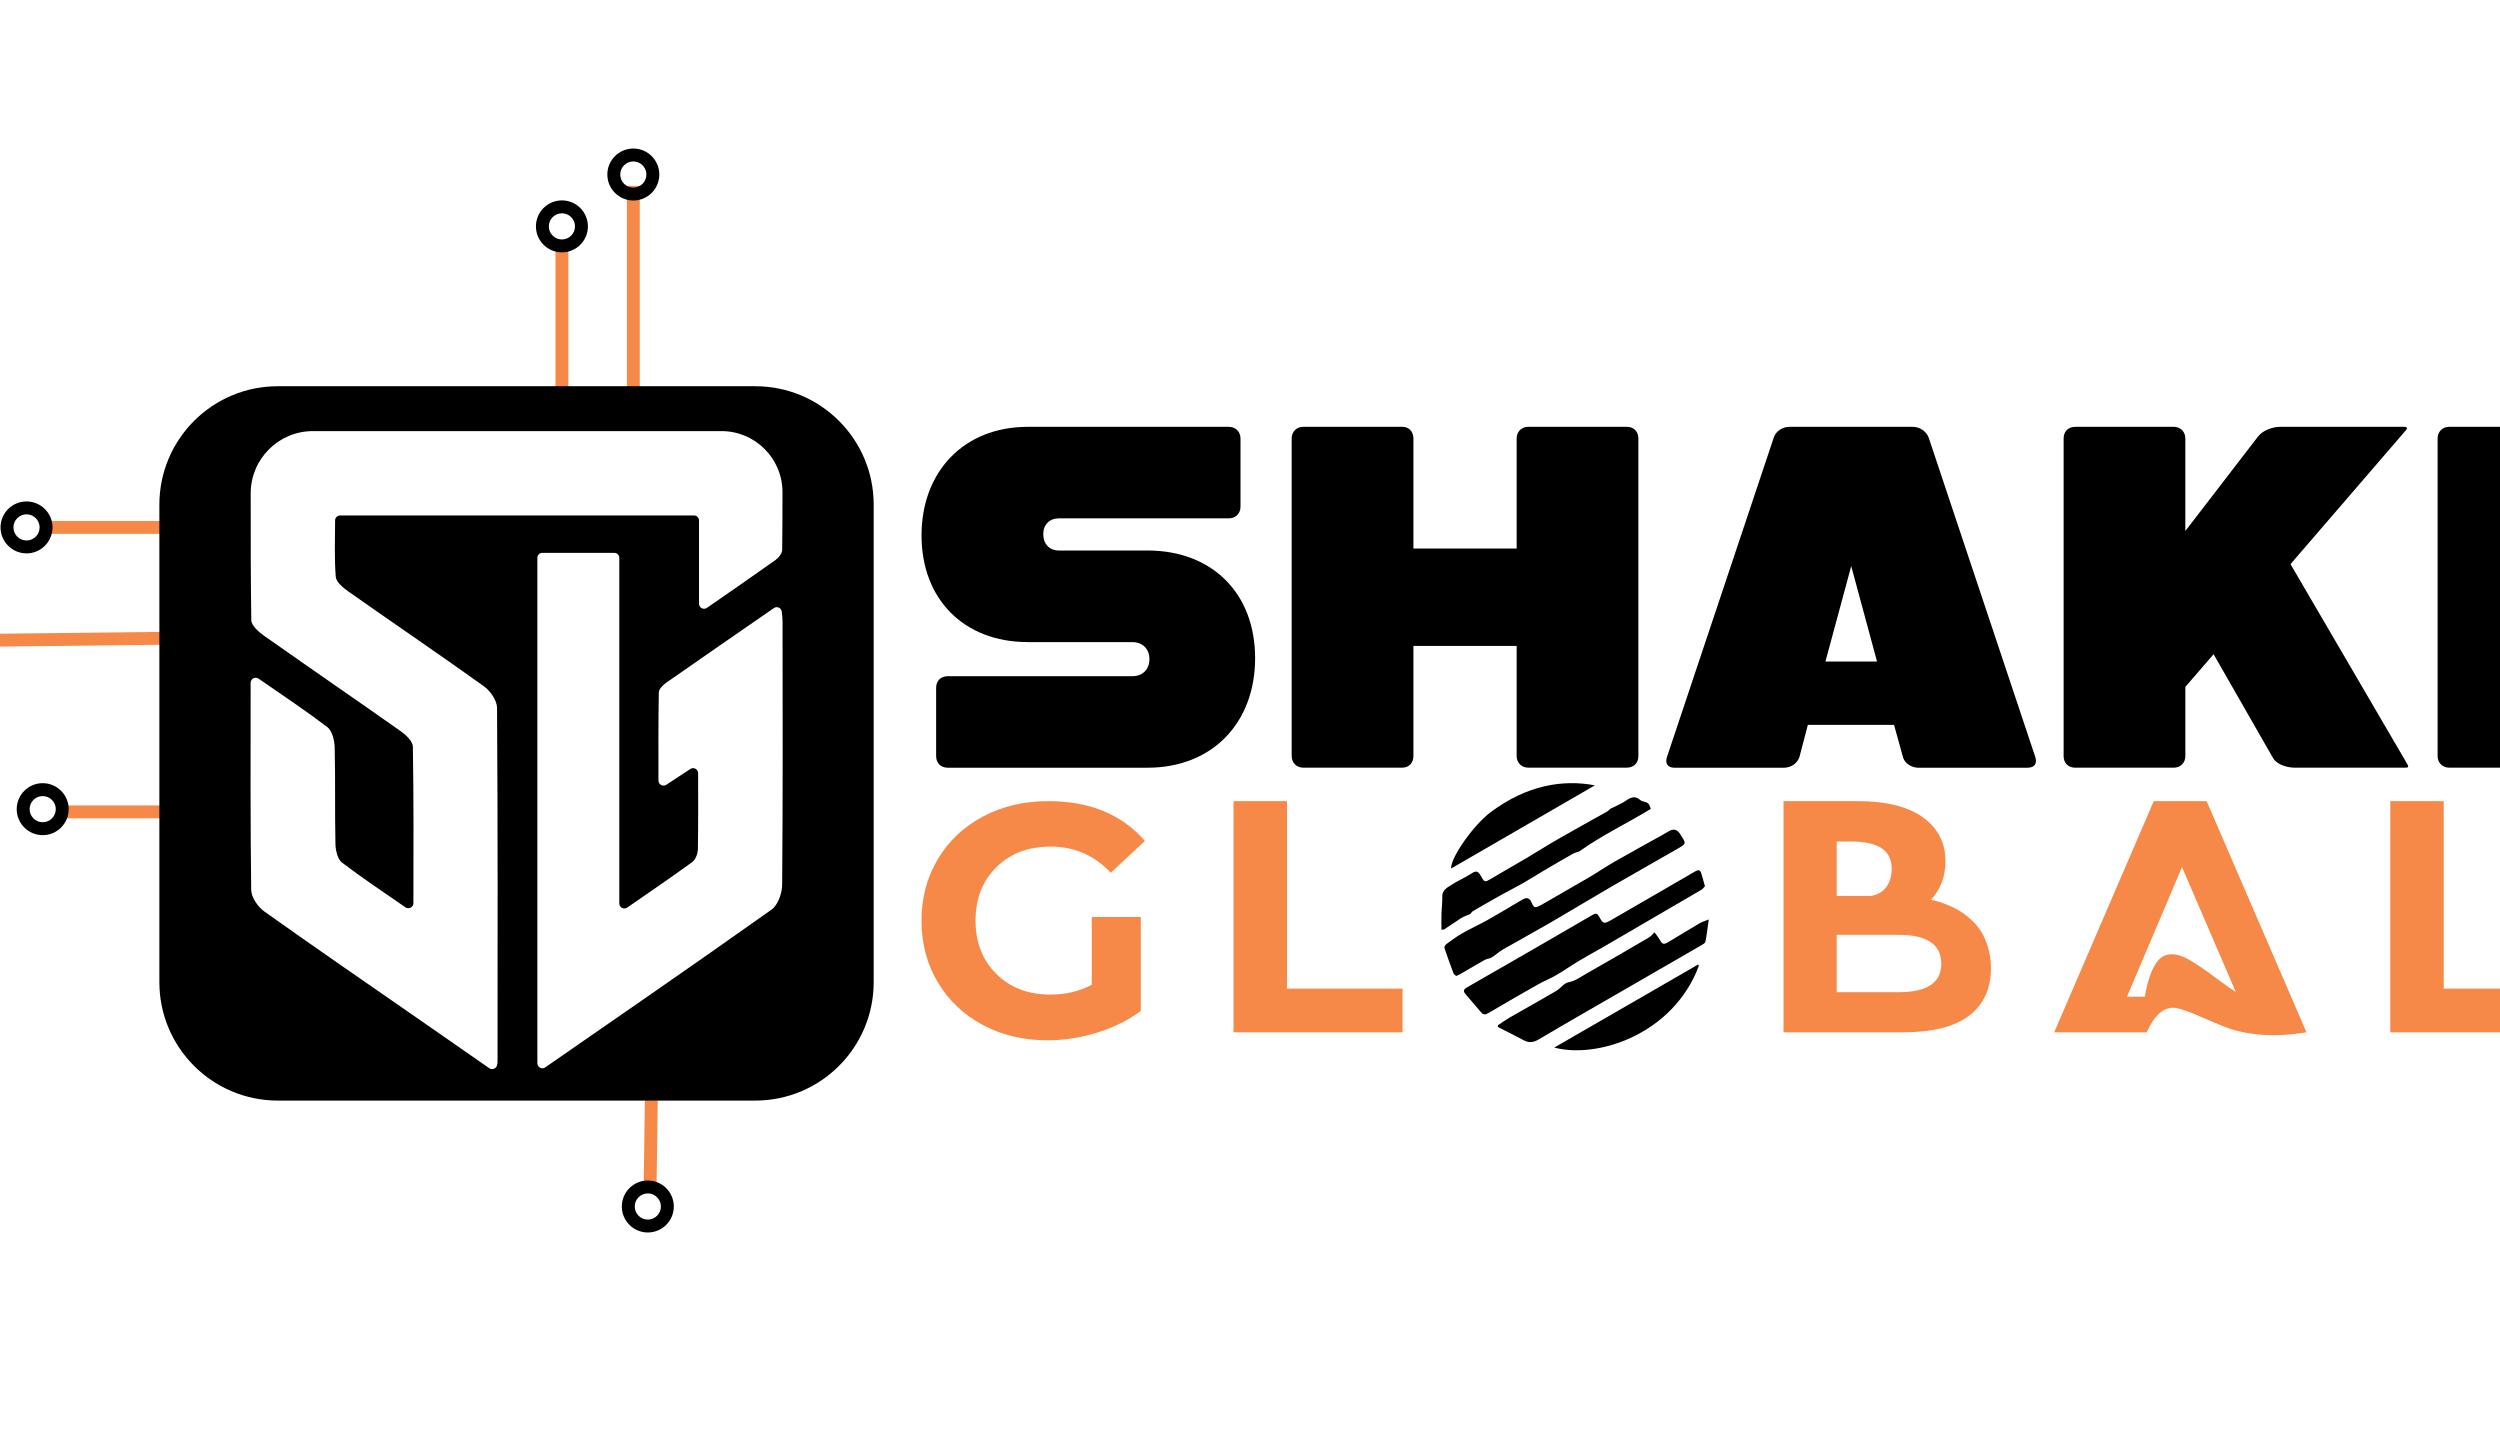 <?xml version="1.0" encoding="UTF-8"?>
<svg xmlns="http://www.w3.org/2000/svg" version="1.1" viewBox="110 350 835 340" width="140" height="80">
  <defs>
    <style>
      .cls-1 {
        fill: #000000;
      }

      .cls-2 {
        fill: #f68948;
      }
    </style>
  </defs>
  <!-- Generator: Adobe Illustrator 28.6.0, SVG Export Plug-In . SVG Version: 1.2.0 Build 709)  -->
  <g>
    <g id="Layer_1">
      <rect class="cls-2" x="319.38" y="343.51" width="4.3" height="75.34"/>
      <rect class="cls-2" x="297.56" y="647.15" width="59.96" height="4.3" transform="translate(-326.17 967.94) rotate(-89.22)"/>
      <rect class="cls-2" x="295.53" y="362.87" width="4.3" height="55.98"/>
      <rect class="cls-2" x="125.38" y="455.43" width="61.03" height="4.3"/>
      <rect class="cls-2" x="103.07" y="492.65" width="91.94" height="4.3" transform="translate(-5.67 1.74) rotate(-.66)"/>
      <rect class="cls-2" x="129.38" y="550.44" width="53.04" height="4.3"/>
      <path class="cls-1" d="M362.27,410.43h-159.49c-21.85,0-39.55,17.71-39.55,39.55v159.49c0,21.84,17.71,39.55,39.55,39.55h159.49c21.84,0,39.54-17.72,39.54-39.55v-159.49c0-21.85-17.71-39.55-39.54-39.55ZM276.19,635.95c0,.4-.08.79-.18,1.27-.27,1.15-1.64,1.66-2.6.99-8.16-5.69-15.86-11.05-23.55-16.38-17.23-11.96-34.54-23.83-51.62-36-2.12-1.52-4.3-4.7-4.34-7.14-.3-22.6-.2-45.21-.19-69.2,0-1.36,1.53-2.16,2.65-1.4,8.32,5.73,15.8,10.75,22.97,16.19,1.64,1.25,2.4,4.46,2.45,6.81.27,10.72.02,21.47.26,32.2.04,2.14.7,5.11,2.18,6.24,6.58,5,13.47,9.62,21.21,14.95,1.12.76,2.65-.03,2.65-1.4.01-18.28.11-35.28-.18-52.29-.03-1.76-2.33-3.92-4.09-5.16-14.41-10.17-28.97-20.14-43.38-30.29-.79-.55-1.56-1.1-2.35-1.65-1.77-1.25-4.13-3.38-4.15-5.13-.19-14.09-.22-28.17-.2-42.37.01-11.47,9.32-20.77,20.78-20.77h136.47c11.27,0,20.38,9.15,20.37,20.43,0,6.41-.03,12.83-.1,19.24-.01,1.14-1.13,2.6-2.15,3.32-7.34,5.23-14.75,10.34-22.99,16.05-1.12.76-2.64-.03-2.64-1.39v-27.8c0-.93-.75-1.68-1.69-1.68h-118.18c-.93,0-1.67.74-1.68,1.67-.03,6.31-.26,12.6.22,18.82.14,1.81,2.59,3.76,4.41,5.05,15.01,10.55,30.21,20.86,45.11,31.54,2.13,1.54,4.34,4.74,4.35,7.19.27,39.37.19,78.73.17,118.1ZM371.24,576.92c-.02,2.83-1.4,6.8-3.52,8.3-13.47,9.56-27,19.02-40.58,28.44-11.67,8.11-23.37,16.2-35.07,24.3,0,0-.01,0-.01.01-1.1.74-2.58-.11-2.58-1.43v-168.78c0-.93.75-1.68,1.69-1.68h23.99c.94,0,1.69.75,1.69,1.68v115.42c0,1.36,1.53,2.15,2.64,1.38,7.93-5.48,14.93-10.26,21.77-15.24,1.1-.81,1.8-2.83,1.83-4.3.14-8.11.1-16.24.09-25.35-.01-1.33-1.5-2.14-2.61-1.4-2.7,1.77-5.2,3.41-8.04,5.28-1.12.73-2.6-.08-2.61-1.41-.01-10.33-.05-19.89.12-29.45.02-1.1,1.37-2.45,2.44-3.21,11.75-8.22,23.55-16.35,36-24.96,1.03-.72,2.47-.08,2.62,1.17.15,1.18.26,2.19.27,3.21.03,29.34.12,58.68-.13,88.01Z"/>
      <g>
        <path class="cls-1" d="M453.25,495.88c-21.31,0-35.46-14.31-35.46-35.62s14.15-36.27,35.46-36.27h67.18c2.28,0,3.9,1.63,3.9,3.9v22.77c0,2.28-1.63,3.9-3.9,3.9h-56.77c-3.09,0-5.21,2.11-5.21,5.21,0,3.42,2.11,5.53,5.21,5.53h29.6c21.63,0,35.95,14.31,35.95,35.95s-14.31,36.6-35.95,36.6h-66.69c-2.44,0-3.9-1.63-3.9-3.9v-22.77c0-2.28,1.46-3.9,3.9-3.9h61.65c3.42,0,5.69-2.28,5.69-5.69s-2.28-5.69-5.69-5.69h-34.97Z"/>
        <path class="cls-1" d="M545.32,423.98h33.02c2.28,0,3.74,1.63,3.74,3.9v36.76h34.48v-36.76c0-2.28,1.63-3.9,3.9-3.9h32.86c2.44,0,3.9,1.63,3.9,3.9v106.05c0,2.28-1.46,3.9-3.9,3.9h-32.86c-2.28,0-3.9-1.63-3.9-3.9v-36.76h-34.48v36.76c0,2.28-1.46,3.9-3.74,3.9h-33.02c-2.28,0-3.9-1.63-3.9-3.9v-106.05c0-2.28,1.63-3.9,3.9-3.9Z"/>
        <path class="cls-1" d="M705.86,537.85h-36.6c-2.28,0-3.25-1.46-2.44-3.74l35.62-106.54c.65-2.11,2.93-3.58,5.21-3.58h41.15c2.44,0,4.55,1.46,5.37,3.58l35.62,106.7c.65,2.11-.16,3.58-2.6,3.58h-36.44c-2.28,0-4.72-1.46-5.21-3.74l-2.93-10.57h-28.79l-2.76,10.57c-.65,2.28-2.93,3.74-5.21,3.74ZM736.93,502.39l-8.62-31.88-8.62,31.88h17.24Z"/>
        <path class="cls-1" d="M803.14,423.98h32.86c2.28,0,3.9,1.63,3.9,3.9v30.91l24.4-31.72c1.63-1.95,4.72-3.09,7.48-3.09h41.15c.98,0,1.3.49.65,1.14l-38.55,44.73,39.04,66.85c.49.81.33,1.14-.65,1.14h-36.76c-2.76,0-6.18-.98-7.48-3.25l-19.84-34.65-9.43,10.9v23.1c0,2.28-1.63,3.9-3.9,3.9h-32.86c-2.44,0-3.9-1.63-3.9-3.9v-106.05c0-2.28,1.46-3.9,3.9-3.9Z"/>
        <path class="cls-1" d="M928.06,423.98h32.86c2.44,0,3.9,1.63,3.9,3.9v106.05c0,2.28-1.46,3.9-3.9,3.9h-32.86c-2.28,0-3.9-1.63-3.9-3.9v-106.05c0-2.28,1.63-3.9,3.9-3.9Z"/>
      </g>
      <path class="cls-2" d="M474.65,610.34v-22.63h16.38v31.36c-4.17,3.11-9.02,5.52-14.54,7.24-5.53,1.72-11.07,2.58-16.62,2.58-8.01,0-15.2-1.7-21.59-5.11-6.39-3.41-11.4-8.15-15.04-14.24-3.64-6.09-5.46-12.95-5.46-20.59s1.82-14.51,5.46-20.59c3.64-6.09,8.68-10.83,15.13-14.24,6.45-3.41,13.71-5.11,21.78-5.11,13.83,0,24.58,4.43,32.25,13.3l-11.41,10.62c-5.49-5.82-12.14-8.73-19.95-8.73s-13.55,2.28-18.21,6.85c-4.66,4.57-7,10.52-7,17.86s2.32,13.22,6.95,17.81c4.63,4.6,10.65,6.9,18.06,6.9,5.09,0,9.69-1.09,13.79-3.28Z"/>
      <path class="cls-2" d="M521.99,626.22v-77.21h17.86v62.62h38.61v14.59h-56.47Z"/>
      <path class="cls-2" d="M754.92,581.95h.1c.53.13,1.07.26,1.64.4.56.13,1.55.46,2.98.99,1.42.53,2.74,1.13,3.97,1.79,1.22.66,2.56,1.6,4.02,2.83,1.45,1.22,2.7,2.58,3.72,4.07,1.02,1.49,1.89,3.34,2.58,5.56.69,2.22,1.04,4.61,1.04,7.19,0,6.88-2.43,12.18-7.29,15.88-4.86,3.71-12.22,5.56-22.08,5.56h-39.9v-77.21h24.91c9.39,0,16.61,1.8,21.64,5.41,5.03,3.61,7.54,8.49,7.54,14.64,0,5.09-1.62,9.4-4.86,12.9ZM734.97,580.66c2.25-.4,3.95-1.4,5.11-3.03,1.16-1.62,1.74-3.65,1.74-6.1,0-6.02-4.47-9.03-13.4-9.03h-4.96v18.16h11.51ZM744.2,593.66h-20.74v19.16h20.74c9.46,0,14.19-3.18,14.19-9.53s-4.73-9.63-14.19-9.63Z"/>
      <path class="cls-2" d="M826.97,626.22h-30.87l33.25-77.21h17.67l33.35,77.21c-5.76.93-10.9,1.19-15.43.79-4.53-.4-8.45-1.26-11.76-2.58-3.31-1.32-6.27-2.56-8.88-3.72-2.61-1.16-4.9-1.98-6.85-2.48-1.95-.5-3.79-.13-5.51,1.09-1.72,1.22-3.37,3.52-4.96,6.9ZM856.75,612.72l-17.96-41.68-18.36,43.27h5.95c.53-3.18,1.21-5.79,2.03-7.84.83-2.05,1.72-3.57,2.68-4.57.96-.99,2.08-1.55,3.37-1.69,1.29-.13,2.53,0,3.72.4,1.19.4,2.61,1.11,4.27,2.13,1.65,1.03,3.16,2.03,4.52,3.03,1.36.99,2.98,2.18,4.86,3.57,1.89,1.39,3.52,2.51,4.91,3.37Z"/>
      <path class="cls-2" d="M908.35,626.22v-77.21h17.86v62.62h38.61v14.59h-56.47Z"/>
      <path class="cls-1" d="M124.26,560.37c-4.78,0-8.68-3.89-8.68-8.68s3.89-8.68,8.68-8.68,8.68,3.89,8.68,8.68-3.89,8.68-8.68,8.68ZM124.26,547.32c-2.41,0-4.37,1.96-4.37,4.37s1.96,4.37,4.37,4.37,4.37-1.96,4.37-4.37-1.96-4.37-4.37-4.37Z"/>
      <path class="cls-1" d="M118.86,466.26c-4.78,0-8.68-3.89-8.68-8.68s3.89-8.67,8.68-8.67,8.68,3.89,8.68,8.67-3.89,8.68-8.68,8.68ZM118.86,453.21c-2.41,0-4.37,1.96-4.37,4.37s1.96,4.37,4.37,4.37,4.37-1.96,4.37-4.37-1.96-4.37-4.37-4.37Z"/>
      <path class="cls-1" d="M297.68,365.72c-4.78,0-8.68-3.89-8.68-8.68s3.89-8.68,8.68-8.68,8.68,3.89,8.68,8.68-3.89,8.68-8.68,8.68ZM297.68,352.67c-2.41,0-4.37,1.96-4.37,4.37s1.96,4.37,4.37,4.37,4.37-1.96,4.37-4.37-1.96-4.37-4.37-4.37Z"/>
      <path class="cls-1" d="M321.53,348.4c-4.78,0-8.68-3.89-8.68-8.68s3.89-8.68,8.68-8.68,8.68,3.89,8.68,8.68-3.89,8.68-8.68,8.68ZM321.53,335.35c-2.41,0-4.37,1.96-4.37,4.37s1.96,4.37,4.37,4.37,4.37-1.96,4.37-4.37-1.96-4.37-4.37-4.37Z"/>
      <path class="cls-1" d="M326.37,693.08c-4.78,0-8.68-3.89-8.68-8.68s3.89-8.68,8.68-8.68,8.68,3.89,8.68,8.68-3.89,8.68-8.68,8.68ZM326.37,680.03c-2.41,0-4.37,1.96-4.37,4.37s1.96,4.37,4.37,4.37,4.37-1.96,4.37-4.37-1.96-4.37-4.37-4.37Z"/>
      <g>
        <path class="cls-1" d="M679.44,577.43c-.32.34-.64.86-1.09,1.13-4.02,2.38-8.08,4.71-12.12,7.07-6.71,3.91-13.41,7.84-20.13,11.74-2.87,1.67-5.8,3.23-8.64,4.93-2.59,1.55-5.06,3.3-7.67,4.82-2,1.16-4.18,2.02-6.2,3.16-5.54,3.13-11.05,6.32-16.54,9.55-.97.57-1.66.57-2.39-.31-1.71-2.04-3.43-4.07-5.18-6.07-.93-1.06-.55-1.64.53-2.26,7.23-4.13,14.44-8.29,21.65-12.45,6.78-3.92,13.57-7.83,20.33-11.78,1.06-.62,1.56-.43,2.13.64,1.3,2.43,1.63,2.5,4.02,1.12,9.23-5.33,18.46-10.68,27.68-16.03,1.7-.99,2.03-.88,2.6,1.04.34,1.15.65,2.3,1.03,3.7Z"/>
        <path class="cls-1" d="M662.58,592.84c.44.6,1.12,1.35,1.61,2.21,1.04,1.83,1.39,2.01,3.16.95,3.41-2.02,6.77-4.12,10.19-6.13.82-.48,1.77-.76,3.19-1.35-.39,2.75-.67,5.12-1.12,7.47-.09.44-.82.82-1.32,1.12-7.52,4.37-15.06,8.71-22.59,13.06-10.58,6.11-21.2,12.17-31.72,18.39-1.77,1.05-3.21,1.28-4.97.35-2.91-1.53-5.85-3-8.77-4.49.03-.19.06-.39.09-.58,1.29-.85,2.54-1.77,3.88-2.54,5.18-2.98,10.41-5.88,15.57-8.9,1.45-.85,2.6-2.62,4.08-2.89,2.39-.44,4.12-1.84,6.06-2.93,7-3.96,13.94-8.02,20.89-12.07.56-.33.98-.91,1.77-1.66Z"/>
        <path class="cls-1" d="M596.37,607.4c-.32-.3-.76-.53-.89-.88-1.07-2.82-2.11-5.66-3.06-8.53-.11-.32.34-1,.71-1.27,1.74-1.26,3.47-2.55,5.33-3.61,2.82-1.6,5.78-2.94,8.61-4.53,3.54-1.99,7.01-4.11,10.52-6.16.7-.41,1.42-.9,2.19-1.02.44-.07,1.22.39,1.44.82,1.2,2.37.97,3.01,4.43.96,4.95-2.94,10-5.72,14.96-8.64,2.93-1.72,5.74-3.65,8.69-5.34,5.41-3.1,10.89-6.09,16.34-9.12.62-.34,1.22-.71,1.83-1.07q2.12-1.24,3.57.78c.19.26.33.56.51.84,1.63,2.53,1.67,2.59-1.03,4.15-7.44,4.29-14.93,8.49-22.35,12.8-6.86,3.98-13.63,8.11-20.49,12.09-5.21,3.02-10.5,5.89-15.72,8.89-1.32.76-2.43,1.85-3.73,2.65-.7.43-1.64.43-2.36.84-2.71,1.51-5.36,3.11-8.04,4.66-.42.24-.87.42-1.43.68Z"/>
        <path class="cls-1" d="M647.91,551.54c1.82-.93,3.64-1.63,5.18-2.71,1.65-1.16,3.09-1.68,4.75-.2.89.8,2.49.37,3.06,1.74.23.54.43,1.1.48,1.21-8.07,4.95-16.36,8.81-23.85,14.19-.72.27-1.6.48-2.36.91-3.27,1.85-6.5,3.75-9.74,5.66-2.25,1.33-4.45,2.76-6.73,4.05-2.39,1.36-4.85,2.59-7.26,3.93-3.17,1.77-6.31,3.57-9.45,5.4-.41.24-.67.74-.88.97-1.11.49-2.18.82-3.11,1.4-1.92,1.2-3.74,2.54-5.65,3.76-.3.19-.82.03-.91.03,0-1.79-.04-3.54.01-5.28.06-1.9.32-3.8.27-5.7-.06-2.26,1.71-3.02,3.11-3.95,2.02-1.33,4.3-2.27,6.34-3.59,1.83-1.18,2.43-1.18,3.47.68,1.22,2.18,1.29,2.14,3.53.8,3.87-2.32,7.81-4.52,11.69-6.82,3.66-2.17,7.24-4.46,10.93-6.57,5.31-3.05,10.69-5.98,16.02-8.99.46-.26.8-.7,1.06-.94Z"/>
        <path class="cls-1" d="M677.42,604.01c-8.52,22.87-33.85,31.14-48.3,27.31,16.17-9.34,32.1-18.54,48.03-27.73.09.14.18.29.27.43Z"/>
        <path class="cls-1" d="M642.7,543.73c-16.17,9.35-32.06,18.54-48.04,27.79-.11-3.78,7.51-14.57,13.28-18.87,12.07-9,24.03-10.94,34.76-8.92Z"/>
      </g>
      <path class="cls-1" d="M95.35,503.47c-4.78,0-8.68-3.89-8.68-8.68s3.89-8.68,8.68-8.68,8.68,3.89,8.68,8.68-3.89,8.68-8.68,8.68ZM95.35,490.42c-2.41,0-4.37,1.96-4.37,4.37s1.96,4.37,4.37,4.37,4.37-1.96,4.37-4.37-1.96-4.37-4.37-4.37Z"/>
    </g>
  </g>
</svg>